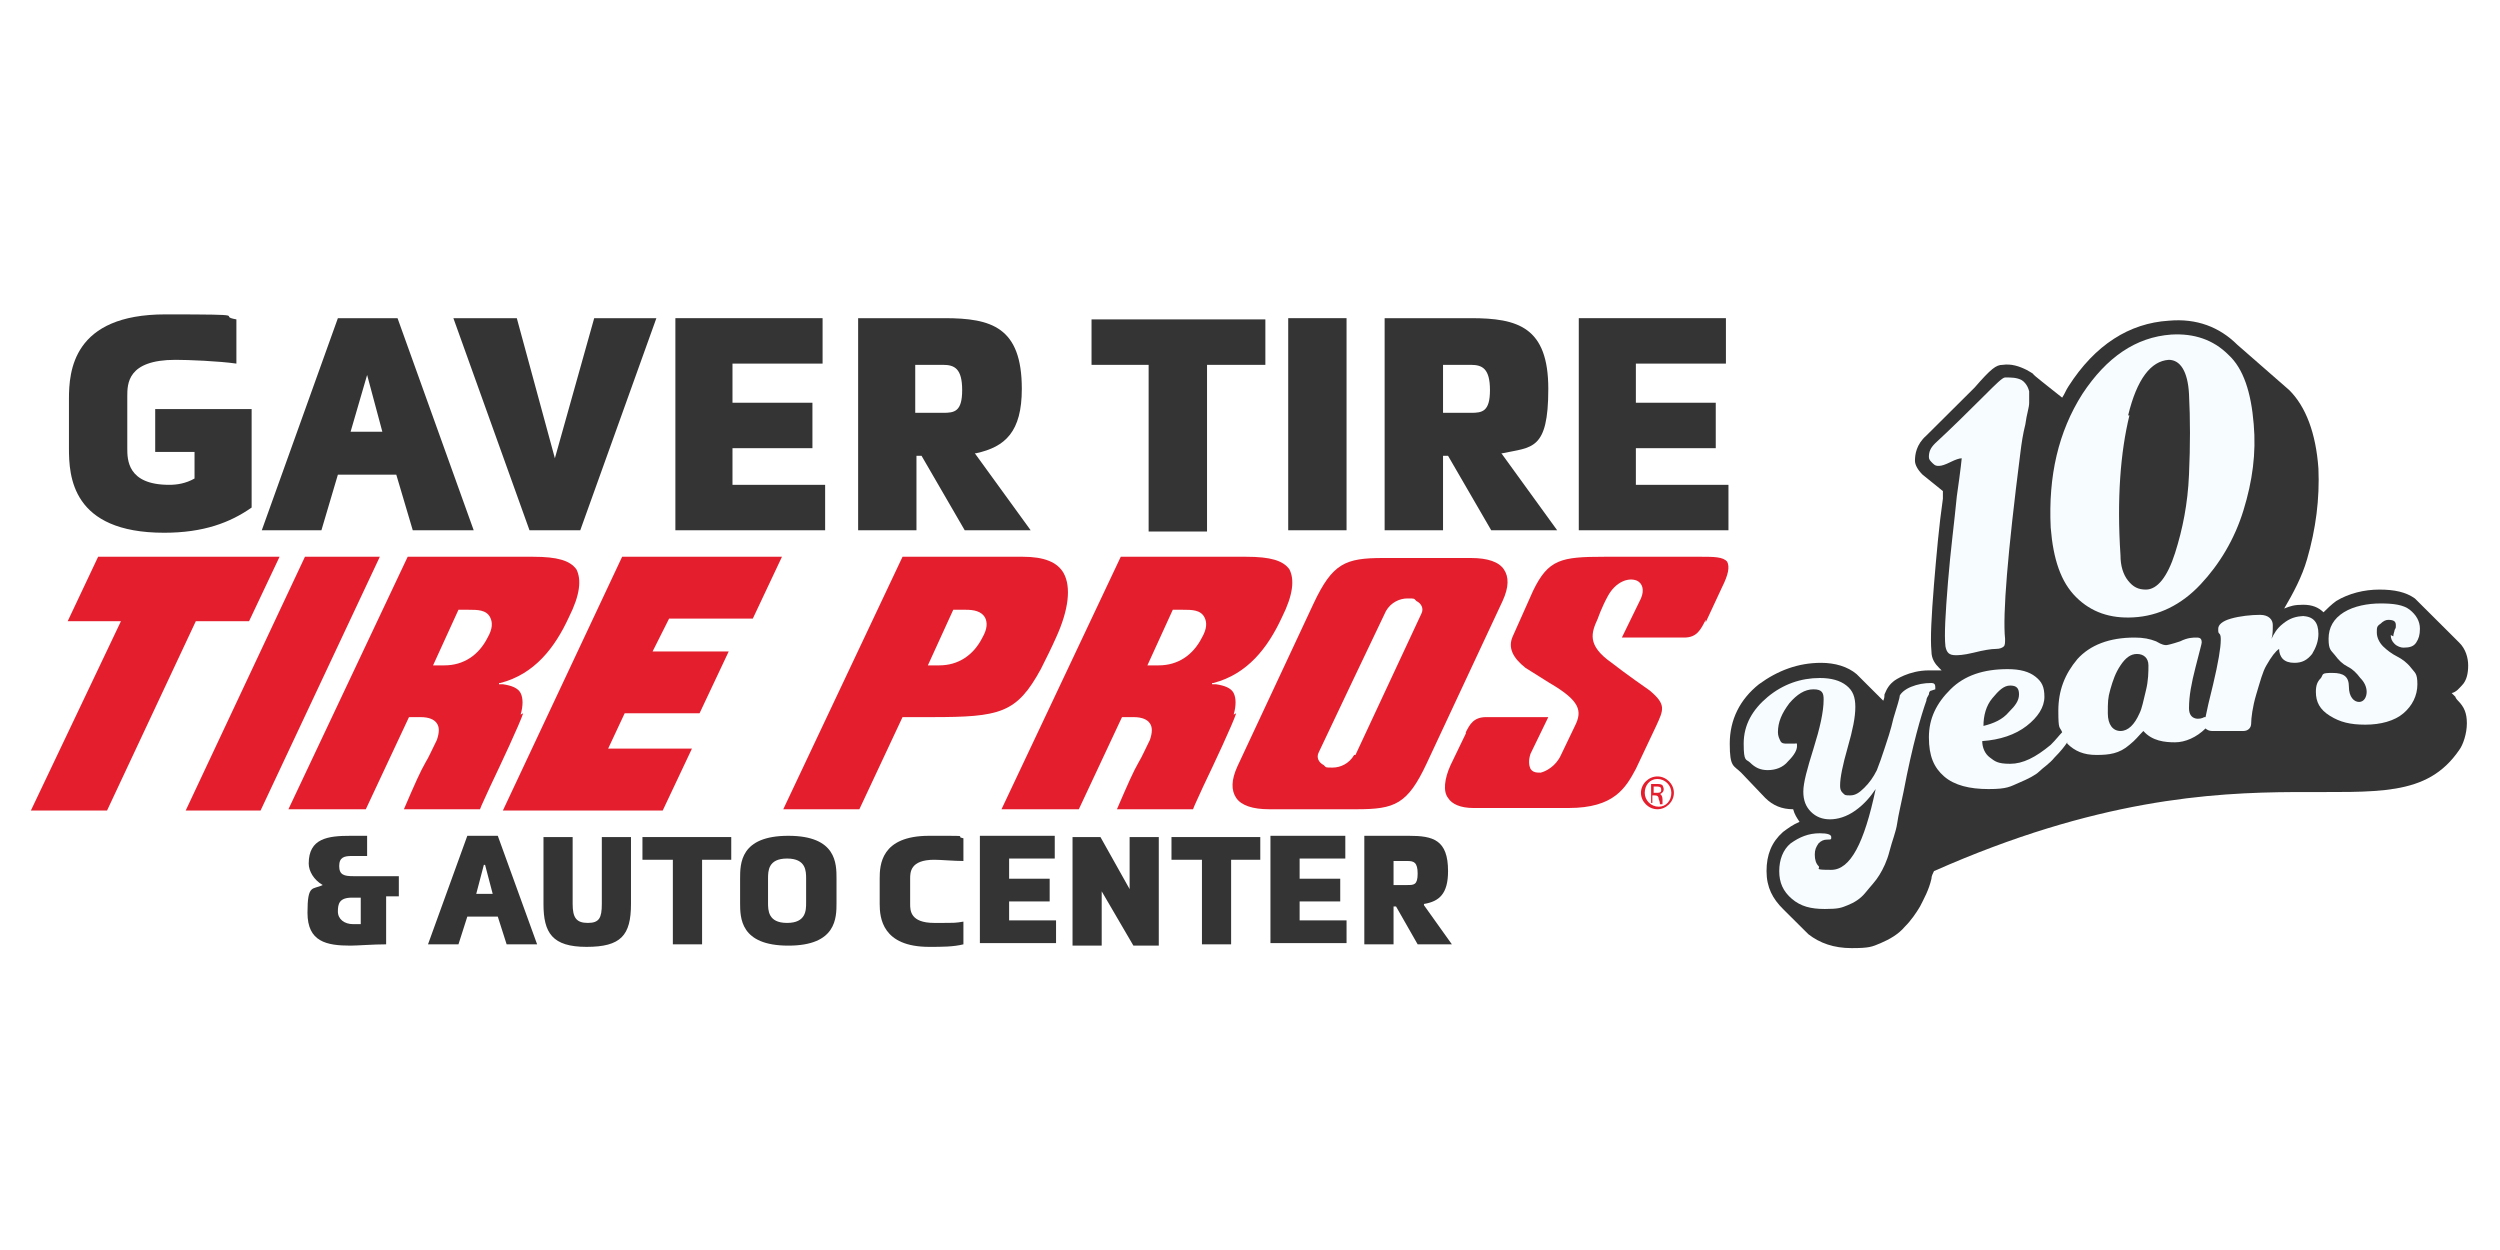 <svg xmlns="http://www.w3.org/2000/svg" xmlns:xlink="http://www.w3.org/1999/xlink" width="200" zoomAndPan="magnify" viewBox="0 0 150 75" height="100" preserveAspectRatio="xMidYMid meet" version="1.0"><defs><clipPath id="d3a2ed2da5"><path d="M 59.027 31.875 L 90.973 31.875 L 90.973 47.734 L 59.027 47.734 Z M 59.027 31.875 " clip-rule="nonzero"/></clipPath></defs><rect x="-15" width="180" fill="#ffffff" y="-7.5" height="90" fill-opacity="1"/><rect x="-15" width="180" fill="#ffffff" y="-7.5" height="90" fill-opacity="1"/><g clip-path="url(#d3a2ed2da5)"><path fill="#ffffff" d="M 59.027 31.875 L 90.996 31.875 L 90.996 47.734 L 59.027 47.734 Z M 59.027 31.875 " fill-opacity="1" fill-rule="nonzero"/></g><path fill="#e41e2d" d="M 99.219 47.57 L 99.371 47.57 C 99.523 47.57 99.672 47.57 99.672 47.418 C 99.672 47.27 99.672 47.191 99.371 47.191 C 99.066 47.191 99.293 47.191 99.219 47.191 Z M 99.219 48.176 L 99.066 48.176 L 99.066 47.039 C 99.141 47.039 99.219 47.039 99.371 47.039 C 99.523 47.039 99.672 47.039 99.75 47.117 C 99.75 47.117 99.824 47.27 99.824 47.344 C 99.824 47.496 99.75 47.57 99.598 47.648 C 99.672 47.648 99.75 47.797 99.75 47.949 C 99.75 48.102 99.75 48.176 99.75 48.254 L 99.598 48.254 C 99.598 48.254 99.598 48.102 99.523 47.949 C 99.523 47.797 99.445 47.723 99.293 47.723 L 99.141 47.723 L 99.141 48.176 Z M 99.445 46.738 C 98.988 46.738 98.684 47.117 98.684 47.57 C 98.684 48.027 99.066 48.402 99.523 48.402 C 99.977 48.402 100.281 48.027 100.281 47.57 C 100.281 47.117 99.902 46.738 99.445 46.738 Z M 99.445 46.586 C 99.977 46.586 100.434 47.039 100.434 47.57 C 100.434 48.102 99.977 48.555 99.445 48.555 C 98.914 48.555 98.457 48.102 98.457 47.57 C 98.457 47.039 98.914 46.586 99.445 46.586 Z M 99.445 46.586 " fill-opacity="1" fill-rule="nonzero"/><path fill="#e41e2d" d="M 63.82 34.391 C 63.438 33.707 62.602 33.406 61.383 33.406 L 54.152 33.406 L 46.996 48.555 L 51.562 48.555 L 54.152 43.027 L 55.902 43.027 C 60.012 43.027 61.004 42.797 62.449 40.148 C 62.828 39.391 63.059 38.934 63.363 38.254 C 64.125 36.586 64.277 35.223 63.82 34.391 Z M 58.945 38.254 C 58.414 39.312 57.5 39.922 56.359 39.922 L 55.672 39.922 L 57.195 36.586 L 57.957 36.586 C 58.414 36.586 58.871 36.664 59.098 37.043 C 59.25 37.344 59.25 37.723 58.945 38.254 Z M 58.945 38.254 " fill-opacity="1" fill-rule="nonzero"/><path fill="#e41e2d" d="M 102.34 37.344 L 103.328 35.223 C 103.707 34.465 103.785 34.012 103.633 33.707 C 103.402 33.406 102.793 33.406 102.109 33.406 L 96.25 33.406 C 93.66 33.406 92.898 33.559 91.984 35.449 L 90.766 38.18 C 90.461 38.859 90.766 39.465 91.527 40.07 C 91.527 40.07 92.977 40.98 92.977 40.98 C 94.801 42.043 94.953 42.648 94.496 43.555 L 93.66 45.297 C 93.355 45.98 92.746 46.285 92.441 46.359 C 92.215 46.359 91.984 46.359 91.832 46.133 C 91.758 45.98 91.68 45.676 91.832 45.223 L 92.898 43.027 L 89.168 43.027 C 88.406 43.027 88.18 43.48 87.949 43.934 C 87.949 43.934 87.949 44.012 87.949 44.012 L 87.035 45.906 C 86.656 46.738 86.582 47.496 86.883 47.875 C 87.113 48.254 87.645 48.48 88.406 48.48 L 94.117 48.48 C 96.855 48.48 97.543 47.27 98.152 46.133 C 98.152 46.133 99.371 43.555 99.371 43.555 C 99.824 42.57 99.977 42.27 98.988 41.434 C 98.988 41.434 97.465 40.375 96.703 39.77 C 95.184 38.707 95.488 37.949 95.867 37.117 C 95.867 37.117 96.098 36.438 96.477 35.754 C 96.934 34.922 97.695 34.617 98.227 34.844 C 98.531 34.996 98.684 35.375 98.457 35.906 L 97.312 38.254 L 101.043 38.254 C 101.805 38.254 102.035 37.801 102.34 37.191 " fill-opacity="1" fill-rule="nonzero"/><path fill="#e41e2d" d="M 74.02 42.875 C 74.172 42.344 74.172 41.891 74.02 41.586 C 73.867 41.285 73.488 41.133 72.953 41.055 L 72.727 41.055 C 72.727 41.055 72.727 40.98 72.727 40.98 L 72.801 40.98 C 74.855 40.449 76.074 38.859 76.914 37.043 C 77.598 35.68 77.672 34.77 77.367 34.164 C 76.988 33.633 76.227 33.406 74.781 33.406 L 67.246 33.406 L 60.09 48.555 L 64.73 48.555 L 67.32 43.027 L 68.004 43.027 C 68.539 43.027 68.844 43.176 68.996 43.406 C 69.148 43.633 69.148 43.934 68.996 44.391 C 68.691 44.996 68.539 45.375 68.309 45.754 C 68.004 46.285 67.703 46.965 67.016 48.555 L 71.582 48.555 C 71.66 48.328 71.887 47.875 72.191 47.191 C 72.879 45.754 73.945 43.48 74.172 42.797 M 69.527 39.922 L 68.844 39.922 L 70.367 36.586 L 70.977 36.586 C 71.508 36.586 72.039 36.586 72.27 37.043 C 72.422 37.344 72.422 37.723 72.117 38.254 C 71.582 39.312 70.672 39.922 69.527 39.922 " fill-opacity="1" fill-rule="nonzero"/><path fill="#e41e2d" d="M 31.238 42.875 C 31.391 42.344 31.391 41.891 31.238 41.586 C 31.086 41.285 30.703 41.133 30.172 41.055 L 29.941 41.055 C 29.941 41.055 29.941 40.98 29.941 40.98 L 30.02 40.98 C 32.074 40.449 33.293 38.859 34.129 37.043 C 34.816 35.68 34.891 34.77 34.586 34.164 C 34.207 33.633 33.445 33.406 32 33.406 L 24.461 33.406 L 17.305 48.555 L 21.949 48.555 L 24.539 43.027 L 25.223 43.027 C 25.758 43.027 26.062 43.176 26.215 43.406 C 26.367 43.633 26.367 43.934 26.215 44.391 C 25.91 44.996 25.758 45.375 25.527 45.754 C 25.223 46.285 24.918 46.965 24.234 48.555 L 28.801 48.555 C 28.879 48.328 29.105 47.875 29.41 47.191 C 30.094 45.754 31.16 43.48 31.391 42.797 M 26.668 39.922 L 25.984 39.922 L 27.508 36.586 L 28.117 36.586 C 28.648 36.586 29.184 36.586 29.41 37.043 C 29.562 37.344 29.562 37.723 29.258 38.254 C 28.727 39.312 27.812 39.922 26.668 39.922 " fill-opacity="1" fill-rule="nonzero"/><path fill="#e41e2d" d="M 14.945 37.27 L 16.773 33.406 L 5.887 33.406 L 4.062 37.27 L 7.258 37.27 L 1.852 48.633 L 6.422 48.633 L 11.75 37.27 Z M 14.945 37.27 " fill-opacity="1" fill-rule="nonzero"/><path fill="#e41e2d" d="M 18.297 33.406 L 11.141 48.633 L 15.633 48.633 L 22.789 33.406 Z M 18.297 33.406 " fill-opacity="1" fill-rule="nonzero"/><path fill="#e41e2d" d="M 37.328 33.406 L 30.172 48.633 L 39.762 48.633 L 41.516 44.918 L 36.488 44.918 L 37.48 42.797 L 41.973 42.797 L 43.723 39.086 L 39.156 39.086 L 40.145 37.117 L 45.168 37.117 L 46.918 33.406 Z M 37.328 33.406 " fill-opacity="1" fill-rule="nonzero"/><path fill="#e41e2d" d="M 90.234 34.164 C 89.93 33.707 89.246 33.48 88.254 33.48 L 83.004 33.48 C 80.719 33.48 79.957 33.785 78.816 36.207 L 74.246 45.98 C 73.867 46.812 73.867 47.418 74.172 47.875 C 74.477 48.328 75.16 48.555 76.152 48.555 L 81.402 48.555 C 83.688 48.555 84.449 48.254 85.59 45.828 L 90.156 36.059 C 90.539 35.223 90.539 34.617 90.234 34.164 Z M 81.25 45.297 C 80.945 45.828 80.414 46.055 79.957 46.055 C 79.5 46.055 79.578 46.055 79.426 45.906 C 79.121 45.754 78.969 45.449 79.121 45.148 L 81.098 40.98 L 83.156 36.664 C 83.461 36.133 83.992 35.906 84.449 35.906 C 84.906 35.906 84.828 35.906 84.98 36.059 C 85.285 36.207 85.438 36.512 85.285 36.816 L 81.328 45.297 Z M 81.25 45.297 " fill-opacity="1" fill-rule="nonzero"/><path fill="#343435" d="M 11.672 28.859 L 11.672 27.117 L 9.312 27.117 L 9.312 24.543 L 15.098 24.543 L 15.098 30.453 C 13.805 31.359 12.207 31.965 9.848 31.965 C 4.289 31.965 4.137 28.559 4.137 26.891 L 4.137 23.938 C 4.137 22.27 4.367 18.863 9.922 18.863 C 15.48 18.863 12.891 18.938 14.184 19.164 L 14.184 21.816 C 13.121 21.664 11.293 21.59 10.531 21.59 C 7.637 21.59 7.637 23.027 7.637 23.785 L 7.637 26.891 C 7.637 27.574 7.637 29.09 10.152 29.09 C 10.609 29.09 11.141 29.012 11.672 28.711 Z M 11.672 28.859 " fill-opacity="1" fill-rule="nonzero"/><path fill="#343435" d="M 28.344 31.816 L 24.766 31.816 L 23.777 28.48 L 20.273 28.48 L 19.285 31.816 L 15.707 31.816 L 20.273 19.09 L 23.852 19.09 L 28.422 31.816 Z M 22.027 22.496 L 21.035 25.906 L 22.941 25.906 Z M 22.027 22.496 " fill-opacity="1" fill-rule="nonzero"/><path fill="#343435" d="M 31.008 19.09 L 33.293 27.496 L 35.652 19.09 L 39.383 19.09 L 34.816 31.816 L 31.77 31.816 L 27.203 19.09 Z M 31.008 19.09 " fill-opacity="1" fill-rule="nonzero"/><path fill="#343435" d="M 40.523 31.816 L 40.523 19.09 L 49.355 19.09 L 49.355 21.816 L 43.949 21.816 L 43.949 24.164 L 48.746 24.164 L 48.746 26.891 L 43.949 26.891 L 43.949 29.09 L 49.508 29.09 L 49.508 31.816 Z M 40.523 31.816 " fill-opacity="1" fill-rule="nonzero"/><path fill="#343435" d="M 58.488 27.195 L 61.84 31.816 L 57.883 31.816 L 55.293 27.348 L 54.988 27.348 L 54.988 31.816 L 51.488 31.816 L 51.488 19.09 L 56.664 19.09 C 59.48 19.09 61.309 19.621 61.309 23.332 C 61.309 25.906 60.316 26.816 58.566 27.195 Z M 56.586 24.77 C 57.273 24.77 57.73 24.695 57.73 23.406 C 57.73 22.117 57.273 21.891 56.586 21.891 L 54.914 21.891 L 54.914 24.77 Z M 56.586 24.77 " fill-opacity="1" fill-rule="nonzero"/><path fill="#343435" d="M 68.996 21.891 L 65.492 21.891 L 65.492 19.164 L 75.922 19.164 L 75.922 21.891 L 72.422 21.891 L 72.422 31.891 L 68.918 31.891 L 68.918 21.891 Z M 68.996 21.891 " fill-opacity="1" fill-rule="nonzero"/><path fill="#343435" d="M 77.293 19.09 L 80.793 19.09 L 80.793 31.816 L 77.293 31.816 Z M 77.293 19.09 " fill-opacity="1" fill-rule="nonzero"/><path fill="#343435" d="M 90.082 27.195 L 93.43 31.816 L 89.473 31.816 L 86.883 27.348 L 86.582 27.348 L 86.582 31.816 L 83.078 31.816 L 83.078 19.09 L 88.254 19.09 C 91.07 19.09 92.898 19.621 92.898 23.332 C 92.898 27.043 91.91 26.816 90.156 27.195 Z M 88.254 24.77 C 88.941 24.77 89.398 24.695 89.398 23.406 C 89.398 22.117 88.941 21.891 88.254 21.891 L 86.582 21.891 L 86.582 24.77 Z M 88.254 24.77 " fill-opacity="1" fill-rule="nonzero"/><path fill="#343435" d="M 94.727 31.816 L 94.727 19.09 L 103.555 19.09 L 103.555 21.816 L 98.152 21.816 L 98.152 24.164 L 102.945 24.164 L 102.945 26.891 L 98.152 26.891 L 98.152 29.09 L 103.707 29.09 L 103.707 31.816 Z M 94.727 31.816 " fill-opacity="1" fill-rule="nonzero"/><path fill="#343435" d="M 23.168 53.859 L 23.168 56.66 C 22.406 56.66 21.418 56.738 21.035 56.738 C 19.59 56.738 18.449 56.508 18.449 54.766 C 18.449 53.023 18.754 53.402 19.363 53.102 C 18.828 52.797 18.523 52.266 18.523 51.812 C 18.523 50.297 19.668 50.148 21.035 50.148 L 22.027 50.148 L 22.027 51.359 L 21.113 51.359 C 20.656 51.359 20.352 51.434 20.352 51.965 C 20.352 52.496 20.656 52.57 21.188 52.57 L 23.93 52.57 L 23.93 53.781 L 23.168 53.781 Z M 21.57 53.859 L 21.113 53.859 C 20.352 53.859 20.273 54.238 20.273 54.691 C 20.273 55.145 20.656 55.449 21.188 55.449 C 21.723 55.449 21.492 55.449 21.645 55.449 L 21.645 53.859 Z M 21.57 53.859 " fill-opacity="1" fill-rule="nonzero"/><path fill="#343435" d="M 32.227 56.66 L 30.398 56.66 L 29.867 54.996 L 28.039 54.996 L 27.508 56.66 L 25.68 56.66 L 28.039 50.148 L 29.867 50.148 Z M 29.031 51.891 L 28.574 53.633 L 29.562 53.633 L 29.105 51.891 Z M 29.031 51.891 " fill-opacity="1" fill-rule="nonzero"/><path fill="#343435" d="M 37.859 54.238 C 37.859 56.129 37.25 56.812 35.195 56.812 C 33.141 56.812 32.609 55.98 32.609 54.238 L 32.609 50.223 L 34.359 50.223 L 34.359 54.238 C 34.359 55.07 34.586 55.375 35.273 55.375 C 35.957 55.375 36.109 55.07 36.109 54.238 L 36.109 50.223 L 37.859 50.223 Z M 37.859 54.238 " fill-opacity="1" fill-rule="nonzero"/><path fill="#343435" d="M 40.297 51.586 L 38.547 51.586 L 38.547 50.223 L 43.875 50.223 L 43.875 51.586 L 42.125 51.586 L 42.125 56.66 L 40.371 56.66 L 40.371 51.586 Z M 40.297 51.586 " fill-opacity="1" fill-rule="nonzero"/><path fill="#343435" d="M 50.191 54.16 C 50.191 55.07 50.191 56.738 47.301 56.738 C 44.406 56.738 44.406 55.07 44.406 54.16 L 44.406 52.723 C 44.406 51.812 44.406 50.148 47.301 50.148 C 50.191 50.148 50.191 51.812 50.191 52.723 Z M 48.367 52.723 C 48.367 52.266 48.367 51.512 47.223 51.512 C 46.082 51.512 46.082 52.266 46.082 52.723 L 46.082 54.16 C 46.082 54.617 46.082 55.375 47.223 55.375 C 48.367 55.375 48.367 54.617 48.367 54.16 Z M 48.367 52.723 " fill-opacity="1" fill-rule="nonzero"/><path fill="#343435" d="M 54.609 54.238 C 54.609 54.617 54.609 55.375 56.055 55.375 C 57.5 55.375 57.273 55.375 57.805 55.297 L 57.805 56.66 C 57.195 56.812 56.512 56.812 55.75 56.812 C 52.934 56.812 52.781 55.07 52.781 54.238 L 52.781 52.723 C 52.781 51.891 52.855 50.148 55.75 50.148 C 58.641 50.148 57.121 50.148 57.805 50.297 L 57.805 51.66 C 57.273 51.66 56.434 51.586 56.055 51.586 C 54.609 51.586 54.609 52.344 54.609 52.723 L 54.609 54.312 Z M 54.609 54.238 " fill-opacity="1" fill-rule="nonzero"/><path fill="#343435" d="M 58.793 56.66 L 58.793 50.148 L 63.285 50.148 L 63.285 51.512 L 60.547 51.512 L 60.547 52.723 L 62.98 52.723 L 62.98 54.086 L 60.547 54.086 L 60.547 55.223 L 63.363 55.223 L 63.363 56.586 L 58.793 56.586 Z M 58.793 56.66 " fill-opacity="1" fill-rule="nonzero"/><path fill="#343435" d="M 67.777 53.48 L 67.777 50.223 L 69.527 50.223 L 69.527 56.738 L 68.004 56.738 L 66.102 53.48 L 66.102 56.738 L 64.352 56.738 L 64.352 50.223 L 66.027 50.223 L 67.852 53.48 Z M 67.777 53.48 " fill-opacity="1" fill-rule="nonzero"/><path fill="#343435" d="M 72.039 51.586 L 70.289 51.586 L 70.289 50.223 L 75.617 50.223 L 75.617 51.586 L 73.867 51.586 L 73.867 56.66 L 72.117 56.66 L 72.117 51.586 Z M 72.039 51.586 " fill-opacity="1" fill-rule="nonzero"/><path fill="#343435" d="M 76.227 56.66 L 76.227 50.148 L 80.719 50.148 L 80.719 51.512 L 77.977 51.512 L 77.977 52.723 L 80.414 52.723 L 80.414 54.086 L 77.977 54.086 L 77.977 55.223 L 80.793 55.223 L 80.793 56.586 L 76.227 56.586 Z M 76.227 56.66 " fill-opacity="1" fill-rule="nonzero"/><path fill="#343435" d="M 85.438 54.312 L 87.113 56.66 L 85.059 56.66 L 83.762 54.387 L 83.613 54.387 L 83.613 56.66 L 81.859 56.66 L 81.859 50.148 L 84.523 50.148 C 85.973 50.148 86.883 50.375 86.883 52.266 C 86.883 53.633 86.352 54.086 85.438 54.238 Z M 84.449 53.102 C 84.828 53.102 85.059 53.102 85.059 52.418 C 85.059 51.738 84.828 51.66 84.449 51.66 L 83.613 51.66 L 83.613 53.102 Z M 84.449 53.102 " fill-opacity="1" fill-rule="nonzero"/><path fill="#343435" d="M 147.102 41.586 C 147.402 41.512 147.555 41.285 147.707 41.133 C 148.012 40.828 148.09 40.375 148.09 39.922 C 148.09 39.465 147.938 38.934 147.555 38.559 L 145.273 36.285 C 145.273 36.285 145.043 36.059 144.891 35.906 C 144.359 35.527 143.676 35.375 142.762 35.375 C 141.848 35.375 140.934 35.602 140.172 36.059 C 139.867 36.285 139.641 36.512 139.41 36.738 C 139.105 36.438 138.727 36.285 138.191 36.285 C 137.66 36.285 137.434 36.359 137.051 36.512 C 137.586 35.602 138.117 34.617 138.422 33.559 C 138.953 31.738 139.184 29.922 139.105 28.102 C 138.953 25.98 138.344 24.391 137.355 23.406 L 134.234 20.68 C 133.168 19.621 131.797 19.09 130.125 19.242 C 127.766 19.391 125.707 20.68 124.109 23.18 C 123.957 23.406 123.883 23.633 123.73 23.859 C 122.891 23.18 121.977 22.496 121.977 22.422 C 121.977 22.422 121.75 22.27 121.598 22.195 C 121.141 21.969 120.684 21.816 120.152 21.891 C 119.77 21.891 119.465 22.117 118.477 23.254 C 117.488 24.238 116.496 25.227 115.582 26.133 C 114.977 26.664 114.898 27.27 114.898 27.648 C 114.898 27.875 115.051 28.18 115.355 28.48 L 116.574 29.465 C 116.574 29.617 116.574 29.77 116.574 29.922 C 116.344 31.512 116.191 33.254 116.039 35.07 C 115.887 36.965 115.812 38.328 115.887 39.086 C 115.887 39.543 116.117 39.844 116.344 40.07 C 116.344 40.07 116.344 40.07 116.496 40.223 C 116.191 40.223 115.887 40.223 115.734 40.223 C 114.52 40.223 113.68 40.828 113.68 40.828 C 113.375 41.055 113.223 41.285 113.07 41.664 C 113.07 41.738 113.07 41.891 112.996 42.043 C 112.996 42.043 111.551 40.602 111.398 40.449 C 110.863 39.996 110.102 39.77 109.266 39.77 C 107.895 39.77 106.676 40.223 105.535 41.055 C 104.395 41.965 103.785 43.176 103.785 44.617 C 103.785 46.055 104.012 45.906 104.469 46.359 L 105.914 47.875 C 106.371 48.328 106.906 48.555 107.59 48.555 C 107.668 48.859 107.82 49.086 107.973 49.312 C 107.59 49.465 107.285 49.691 106.98 49.918 C 106.297 50.523 105.992 51.281 105.992 52.266 C 105.992 53.254 106.371 53.934 106.98 54.539 L 108.504 56.055 C 109.188 56.586 110.027 56.887 111.094 56.887 C 112.16 56.887 112.309 56.812 112.844 56.586 C 113.375 56.359 113.91 56.055 114.289 55.602 C 114.672 55.223 114.977 54.766 115.203 54.387 C 115.43 53.934 115.734 53.402 115.887 52.723 C 115.887 52.57 115.965 52.418 116.039 52.266 C 135.527 43.633 143.676 50.676 147.555 44.996 C 147.785 44.691 148.012 44.012 148.012 43.406 C 148.012 42.797 147.859 42.422 147.48 42.043 C 147.48 42.043 147.328 41.891 147.328 41.812 Z M 147.102 41.586 " fill-opacity="1" fill-rule="nonzero"/><path fill="#f7fcfe" d="M 124.566 35.828 C 125.48 36.738 126.621 37.117 127.992 37.043 C 129.516 36.965 130.887 36.285 132.027 35.07 C 133.168 33.859 134.082 32.344 134.613 30.602 C 135.148 28.859 135.375 27.195 135.223 25.453 C 135.07 23.559 134.613 22.117 133.703 21.285 C 132.789 20.375 131.645 19.996 130.277 20.074 C 128.145 20.227 126.395 21.438 124.945 23.633 C 123.5 25.906 122.891 28.559 123.043 31.664 C 123.195 33.559 123.652 34.922 124.566 35.828 Z M 127.688 24.922 C 128.219 22.727 129.059 21.664 130.125 21.59 C 130.809 21.59 131.266 22.27 131.34 23.633 C 131.418 25.148 131.418 26.738 131.34 28.48 C 131.266 30.223 130.961 31.738 130.504 33.18 C 130.047 34.617 129.438 35.375 128.754 35.375 C 128.297 35.375 127.992 35.223 127.688 34.844 C 127.383 34.465 127.23 33.938 127.23 33.328 C 127.004 29.922 127.23 27.117 127.766 24.922 Z M 127.688 24.922 " fill-opacity="1" fill-rule="nonzero"/><path fill="#f7fcfe" d="M 143.445 38.102 C 143.445 38.328 143.523 38.48 143.676 38.633 C 143.828 38.785 144.055 38.859 144.207 38.859 C 144.586 38.859 144.816 38.785 144.969 38.559 C 145.121 38.328 145.195 38.102 145.195 37.723 C 145.195 37.27 144.969 36.891 144.586 36.586 C 144.207 36.285 143.598 36.207 142.836 36.207 C 142.074 36.207 141.238 36.359 140.629 36.738 C 140.02 37.117 139.715 37.648 139.715 38.328 C 139.715 39.012 139.867 39.012 140.098 39.312 C 140.324 39.617 140.555 39.844 140.855 39.996 C 141.16 40.148 141.391 40.375 141.617 40.68 C 141.848 40.906 142 41.207 142 41.512 C 142 41.812 141.848 42.117 141.543 42.117 C 141.238 42.117 140.934 41.812 140.934 41.207 C 140.934 40.602 140.629 40.375 139.945 40.375 C 139.258 40.375 139.41 40.449 139.258 40.68 C 139.031 40.906 138.953 41.133 138.953 41.512 C 138.953 42.117 139.184 42.57 139.793 42.949 C 140.402 43.328 141.008 43.48 141.922 43.48 C 142.836 43.48 143.676 43.254 144.207 42.797 C 144.738 42.344 145.043 41.738 145.043 41.055 C 145.043 40.375 144.891 40.375 144.664 40.07 C 144.434 39.77 144.129 39.543 143.828 39.391 C 143.523 39.238 143.219 39.012 142.988 38.785 C 142.762 38.559 142.609 38.254 142.609 37.949 C 142.609 37.648 142.609 37.57 142.836 37.422 C 142.988 37.27 143.141 37.191 143.293 37.191 C 143.598 37.191 143.75 37.27 143.75 37.496 C 143.75 37.723 143.75 37.648 143.676 37.801 C 143.676 37.875 143.598 38.027 143.598 38.18 Z M 143.445 38.102 " fill-opacity="1" fill-rule="nonzero"/><path fill="#f7fcfe" d="M 138.27 36.965 C 137.734 36.965 137.355 37.117 136.977 37.422 C 136.594 37.723 136.441 38.027 136.289 38.328 C 136.367 38.102 136.367 37.801 136.367 37.496 C 136.367 37.191 136.137 36.891 135.605 36.891 C 135.07 36.891 134.387 36.965 133.855 37.117 C 133.32 37.27 133.094 37.496 133.094 37.723 C 133.094 37.949 133.094 37.949 133.168 38.027 C 133.246 38.102 133.246 38.254 133.246 38.406 C 133.246 38.859 133.094 39.77 132.789 41.055 C 132.559 41.965 132.406 42.648 132.332 43.027 C 132.332 43.027 132.254 43.027 132.254 43.027 C 132.027 43.176 131.34 43.254 131.34 42.496 C 131.34 41.738 131.492 40.98 131.723 40.07 C 131.949 39.164 132.102 38.633 132.102 38.559 C 132.102 38.328 132.027 38.254 131.797 38.254 C 131.57 38.254 131.266 38.254 130.809 38.48 C 130.352 38.633 130.047 38.707 129.973 38.707 C 129.895 38.707 129.742 38.707 129.363 38.48 C 128.98 38.328 128.602 38.254 128.07 38.254 C 126.547 38.254 125.402 38.707 124.645 39.543 C 123.883 40.449 123.5 41.434 123.5 42.648 C 123.5 43.859 123.578 43.555 123.73 43.934 C 123.578 44.086 123.348 44.391 123.043 44.691 C 122.129 45.449 121.371 45.828 120.609 45.828 C 119.848 45.828 119.695 45.676 119.391 45.449 C 119.086 45.223 118.934 44.844 118.934 44.465 C 120 44.391 120.914 44.086 121.598 43.555 C 122.281 43.027 122.664 42.422 122.664 41.812 C 122.664 41.207 122.512 40.906 122.129 40.602 C 121.75 40.301 121.219 40.148 120.457 40.148 C 119.008 40.148 117.867 40.527 117.031 41.359 C 116.191 42.191 115.734 43.102 115.734 44.238 C 115.734 45.375 116.039 46.055 116.648 46.586 C 117.258 47.117 118.172 47.344 119.312 47.344 C 120.457 47.344 120.609 47.191 121.141 46.965 C 121.676 46.738 122.129 46.512 122.359 46.285 C 122.586 46.055 122.969 45.828 123.273 45.449 C 123.652 45.07 123.883 44.77 124.035 44.539 C 124.035 44.539 124.035 44.539 124.035 44.617 C 124.492 45.07 125.023 45.297 125.785 45.297 C 126.547 45.297 127.156 45.223 127.766 44.691 C 128.145 44.391 128.297 44.164 128.602 43.859 C 129.133 44.465 129.895 44.539 130.504 44.539 C 131.113 44.539 131.797 44.238 132.332 43.707 C 132.406 43.785 132.559 43.859 132.711 43.859 C 132.863 43.859 133.094 43.859 133.551 43.859 C 134.008 43.859 134.387 43.859 134.613 43.859 C 134.844 43.859 135.07 43.707 135.07 43.406 C 135.07 43.102 135.148 42.422 135.375 41.664 C 135.605 40.906 135.758 40.301 135.984 39.922 C 136.289 39.391 136.52 39.086 136.746 38.934 C 136.746 39.164 136.824 39.391 136.977 39.543 C 137.129 39.691 137.355 39.77 137.66 39.77 C 138.117 39.77 138.422 39.617 138.727 39.238 C 138.953 38.859 139.105 38.48 139.105 38.027 C 139.105 37.344 138.801 36.965 138.117 36.965 Z M 119.543 41.891 C 119.922 41.434 120.227 41.133 120.609 41.133 C 120.988 41.133 121.141 41.285 121.141 41.664 C 121.141 42.043 120.914 42.344 120.531 42.723 C 120.152 43.176 119.617 43.406 119.008 43.555 C 119.008 42.949 119.16 42.344 119.543 41.891 Z M 128.754 41.434 C 128.602 42.043 128.523 42.496 128.371 42.797 C 128.07 43.48 127.688 43.859 127.23 43.859 C 126.773 43.859 126.469 43.48 126.469 42.797 C 126.469 42.117 126.469 41.891 126.621 41.359 C 126.773 40.828 126.926 40.375 127.23 39.922 C 127.535 39.465 127.84 39.238 128.219 39.238 C 128.602 39.238 128.906 39.465 128.906 39.922 C 128.906 40.301 128.906 40.828 128.754 41.434 Z M 128.754 41.434 " fill-opacity="1" fill-rule="nonzero"/><path fill="#f7fcfe" d="M 116.117 41.359 C 116.117 41.359 116.117 41.207 116.117 41.207 C 116.117 41.055 116.039 40.98 115.887 40.98 C 115.43 40.98 115.051 41.055 114.672 41.207 C 114.289 41.359 114.062 41.586 113.984 41.738 C 113.984 41.891 113.832 42.344 113.605 43.102 C 113.453 43.785 113.223 44.465 113.07 44.918 C 112.918 45.375 112.766 45.828 112.613 46.207 C 112.387 46.66 112.16 46.965 111.855 47.27 C 111.551 47.57 111.32 47.723 111.016 47.723 C 110.711 47.723 110.711 47.723 110.559 47.57 C 110.406 47.418 110.406 47.27 110.406 47.117 C 110.406 46.66 110.559 45.906 110.863 44.844 C 111.168 43.785 111.32 43.027 111.32 42.422 C 111.32 41.812 111.168 41.434 110.789 41.133 C 110.406 40.828 109.875 40.68 109.188 40.68 C 108.047 40.68 106.98 41.055 106.066 41.812 C 105.156 42.57 104.621 43.48 104.621 44.617 C 104.621 45.754 104.773 45.527 105.004 45.754 C 105.309 46.055 105.613 46.207 106.066 46.207 C 106.523 46.207 106.98 46.055 107.285 45.676 C 107.668 45.297 107.82 44.996 107.82 44.77 C 107.82 44.539 107.82 44.617 107.668 44.617 C 107.516 44.617 107.59 44.617 107.438 44.617 C 107.285 44.617 107.285 44.617 107.211 44.617 C 107.059 44.617 106.906 44.617 106.828 44.465 C 106.754 44.312 106.676 44.164 106.676 43.934 C 106.676 43.328 106.906 42.797 107.363 42.191 C 107.82 41.664 108.277 41.359 108.809 41.359 C 109.34 41.359 109.418 41.586 109.418 41.965 C 109.418 42.723 109.188 43.707 108.809 44.918 C 108.43 46.133 108.199 46.965 108.199 47.496 C 108.199 48.027 108.352 48.402 108.656 48.707 C 108.961 49.012 109.34 49.16 109.797 49.16 C 110.254 49.16 110.789 49.012 111.32 48.633 C 111.855 48.254 112.234 47.797 112.539 47.344 C 111.855 50.602 111.016 52.191 109.875 52.191 C 108.734 52.191 109.266 52.117 109.113 51.965 C 108.961 51.812 108.887 51.586 108.887 51.281 C 108.887 50.98 108.961 50.828 109.113 50.602 C 109.266 50.449 109.418 50.375 109.645 50.375 C 109.875 50.375 109.875 50.375 109.875 50.223 C 109.875 50.07 109.645 49.996 109.188 49.996 C 108.504 49.996 107.973 50.223 107.438 50.602 C 106.98 50.98 106.754 51.586 106.754 52.266 C 106.754 52.949 106.98 53.48 107.516 53.934 C 108.047 54.387 108.656 54.539 109.492 54.539 C 110.332 54.539 110.484 54.465 110.863 54.312 C 111.246 54.16 111.625 53.934 111.93 53.555 C 112.234 53.176 112.539 52.875 112.766 52.496 C 112.996 52.117 113.223 51.66 113.375 51.055 C 113.527 50.449 113.758 49.918 113.832 49.391 C 113.91 48.859 114.062 48.254 114.215 47.496 C 114.746 44.691 115.281 42.875 115.582 42.043 C 115.582 41.891 115.66 41.812 115.734 41.664 C 115.734 41.512 115.812 41.434 115.887 41.434 Z M 116.117 41.359 " fill-opacity="1" fill-rule="nonzero"/><path fill="#f7fcfe" d="M 117.715 27.496 C 117.562 27.496 117.336 27.574 117.031 27.723 C 116.727 27.875 116.496 27.953 116.344 27.953 C 116.191 27.953 116.117 27.953 115.965 27.801 C 115.812 27.648 115.734 27.574 115.734 27.422 C 115.734 27.117 115.812 26.891 116.117 26.59 C 117.105 25.68 118.098 24.695 119.086 23.711 C 119.77 23.027 120.152 22.648 120.305 22.648 C 120.684 22.648 120.988 22.648 121.293 22.801 C 121.523 22.953 121.676 23.18 121.75 23.484 C 121.75 23.633 121.75 23.859 121.75 24.164 C 121.75 24.469 121.598 24.848 121.523 25.453 C 121.371 26.059 121.293 26.59 121.219 27.195 C 120.457 33.18 120.152 36.891 120.305 38.328 C 120.305 38.559 120.305 38.707 120.227 38.785 C 120.152 38.859 120 38.934 119.77 38.934 C 119.465 38.934 119.008 39.012 118.402 39.164 C 117.793 39.312 117.488 39.312 117.336 39.312 C 116.953 39.312 116.801 39.164 116.727 38.785 C 116.648 38.102 116.727 36.816 116.879 34.922 C 117.031 33.027 117.258 31.359 117.41 29.77 C 117.641 28.18 117.715 27.422 117.715 27.348 Z M 117.715 27.496 " fill-opacity="1" fill-rule="nonzero"/></svg>